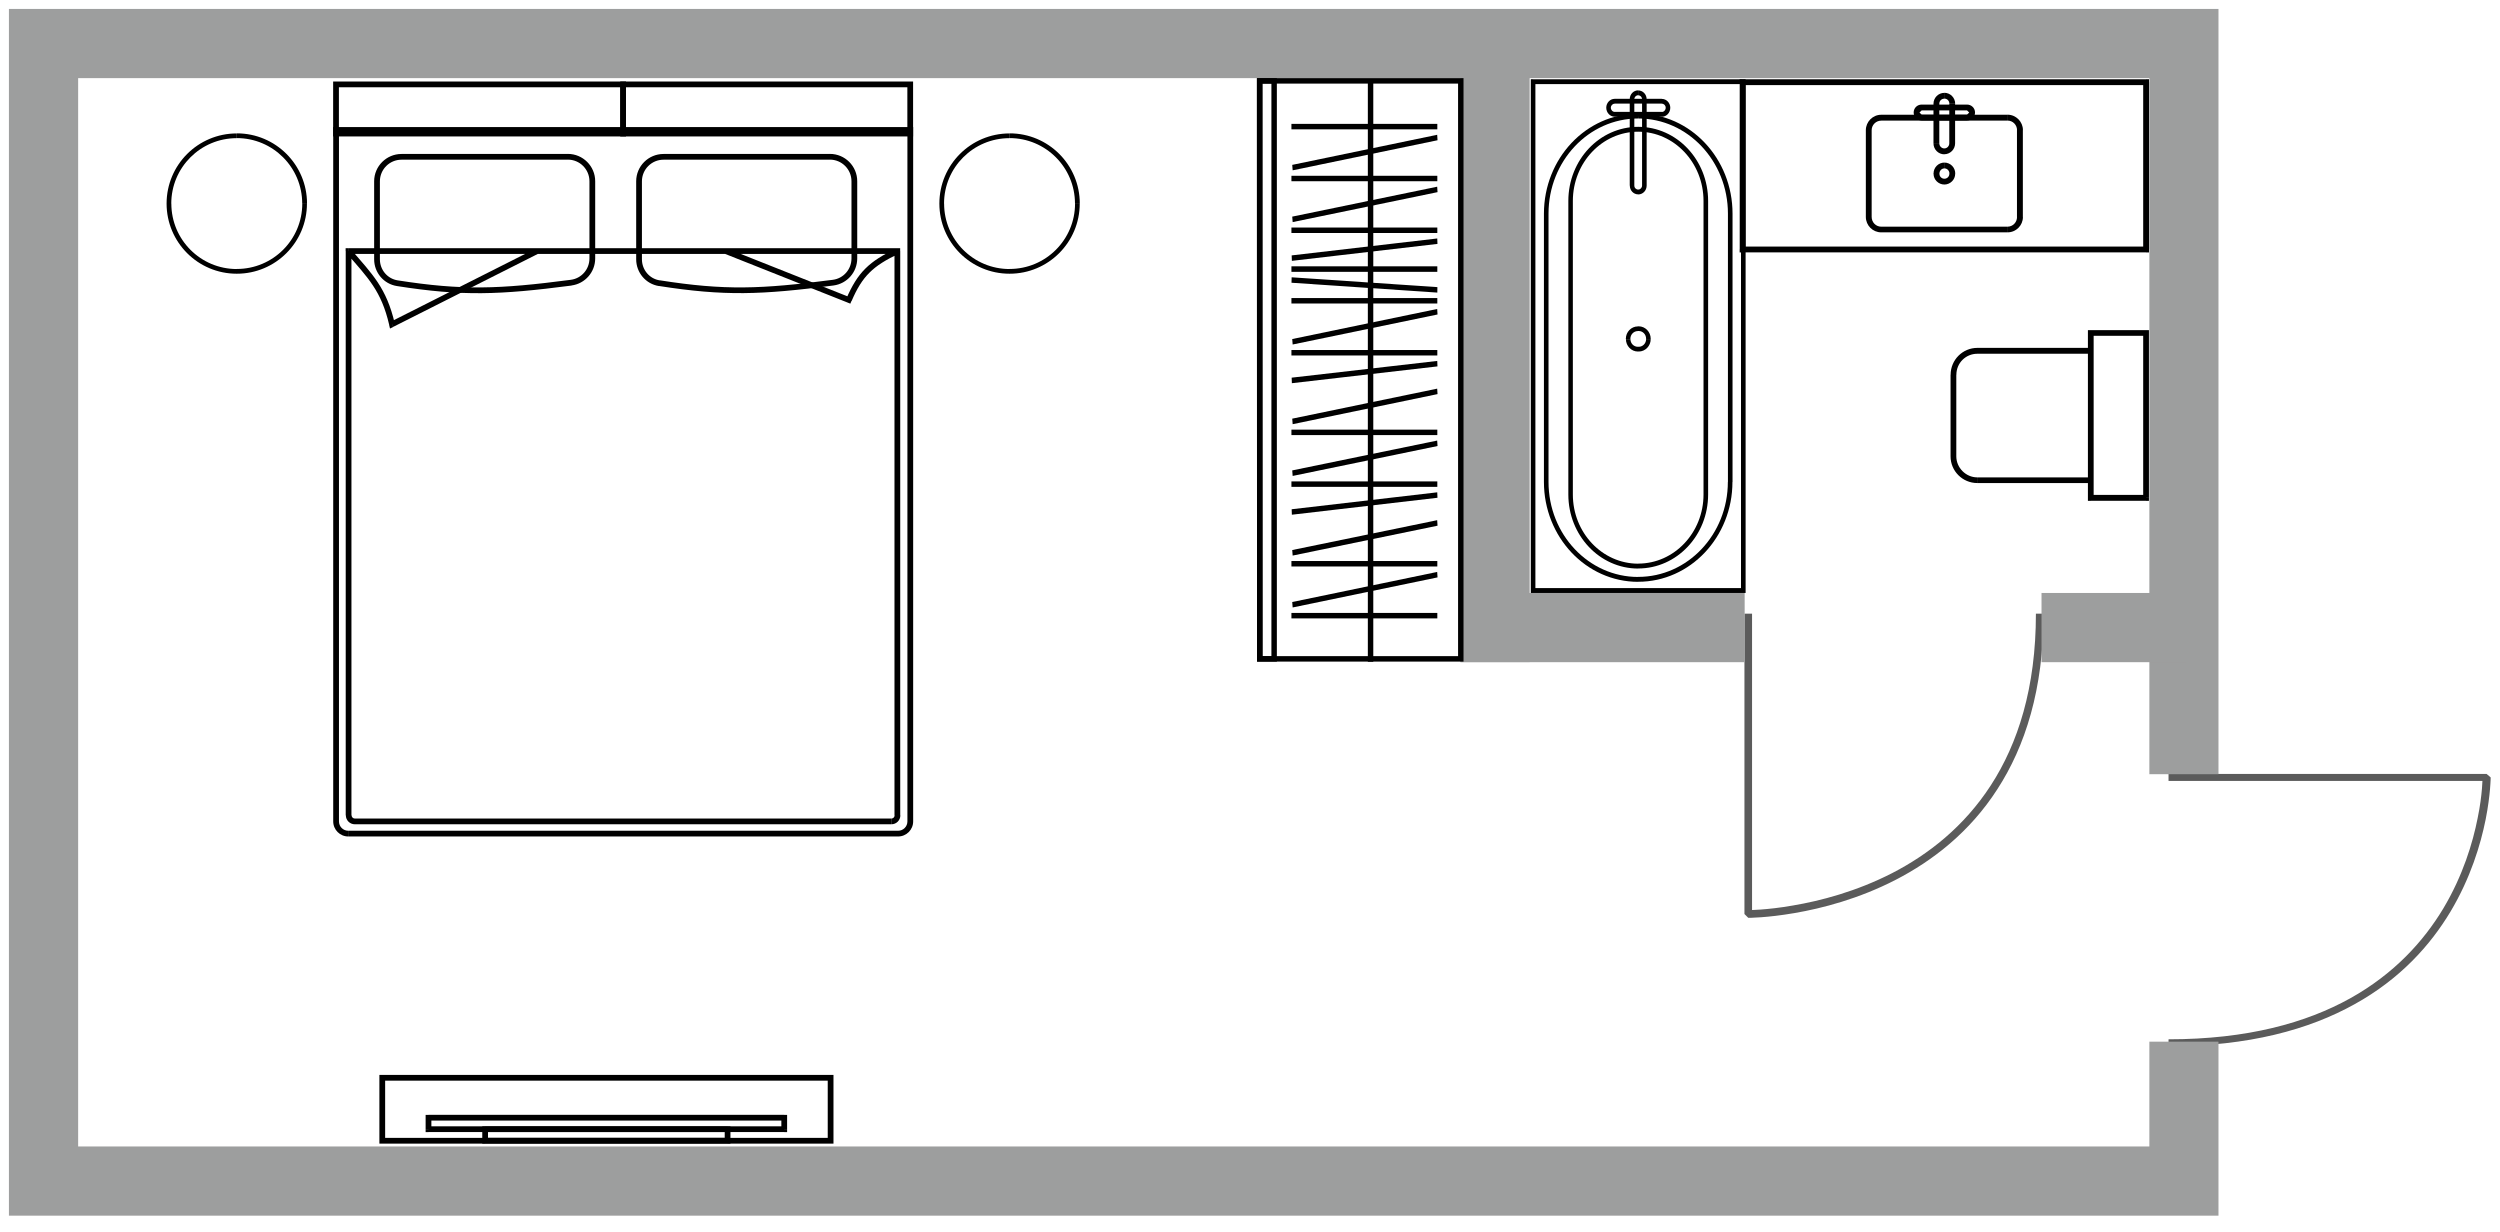 <?xml version="1.0" encoding="UTF-8"?>
<svg xmlns="http://www.w3.org/2000/svg" xmlns:xlink="http://www.w3.org/1999/xlink" width="140" height="69" viewBox="0 0 140 69" fill="none">
  <g clip-path="url(#clip0_238_205)">
    <path d="M139.252 43.535V43.342L139.477 43.535H139.252ZM121.438 43.342H139.252V43.732H121.438V43.342ZM139.252 43.535C139.477 43.535 139.477 43.535 139.477 43.535V43.583L139.473 43.703C139.465 43.812 139.461 43.981 139.441 44.19C139.405 44.6 139.336 45.183 139.196 45.891C138.914 47.298 138.351 49.171 137.226 51.053C136.1 52.934 134.403 54.828 131.858 56.235C129.313 57.654 125.928 58.591 121.438 58.591V58.201C125.852 58.201 129.149 57.276 131.613 55.905C134.078 54.53 135.722 52.709 136.824 50.876C137.925 49.031 138.476 47.197 138.749 45.81C138.89 45.131 138.958 44.548 138.991 44.146C139.007 43.953 139.015 43.796 139.019 43.683L139.023 43.563V43.527C139.023 43.527 139.023 43.527 139.252 43.527V43.535Z" fill="#5B5B5B"></path>
    <path d="M97.902 51.185H97.689L97.902 51.398V51.185ZM97.689 34.364V51.185H98.115V34.364H97.689ZM97.902 51.185C97.902 51.398 97.902 51.398 97.902 51.398H97.954L98.087 51.395C98.207 51.391 98.392 51.382 98.621 51.366C99.072 51.334 99.715 51.266 100.487 51.133C102.035 50.868 104.089 50.337 106.155 49.272C108.222 48.206 110.3 46.606 111.848 44.202C113.408 41.798 114.437 38.602 114.437 34.364H114.011C114.011 38.533 112.998 41.645 111.49 43.973C109.983 46.301 107.981 47.852 105.97 48.89C103.944 49.931 101.93 50.45 100.41 50.707C99.662 50.84 99.023 50.904 98.585 50.936C98.372 50.952 98.199 50.96 98.079 50.964L97.946 50.968H97.906C97.906 50.968 97.906 50.968 97.906 51.185H97.902Z" fill="#5B5B5B"></path>
    <path d="M124.235 2.438V43.354H120.364V4.376H4.376V64.203H120.364V58.334H124.235V68.079H0.5V0.5H124.235V2.438Z" fill="#9D9E9E"></path>
    <path fill-rule="evenodd" clip-rule="evenodd" d="M122.434 33.206V37.082H114.325V33.206H122.434ZM97.701 37.082H81.788V33.206H97.701V37.082Z" fill="#9D9E9E"></path>
    <path d="M85.66 2.217H81.784V37.078H85.66V2.217Z" fill="#9D9E9E"></path>
    <path d="M120.179 4.601H120.344V4.436H120.179V4.601ZM120.179 13.961V14.137H120.344V13.961H120.179ZM97.585 13.961H97.42V14.137H97.585V13.961ZM97.585 4.601V4.436H97.42V4.601H97.585ZM120.019 4.601V13.961H120.348V4.601H120.019ZM120.183 13.808H97.589V14.133H120.183V13.808ZM97.75 13.961V4.601H97.424V13.961H97.75ZM97.585 4.766H120.179V4.44H97.585V4.766Z" fill="black"></path>
    <path d="M110.152 6.181H107.615V5.856H110.152V6.181ZM107.615 6.422H110.152V6.748H107.615V6.422ZM107.491 6.302L107.615 6.422V6.748C107.366 6.748 107.165 6.551 107.165 6.302H107.491ZM107.615 6.181L107.491 6.302H107.165C107.165 6.049 107.366 5.856 107.615 5.856V6.181ZM110.277 6.302L110.152 6.181V5.856C110.401 5.856 110.602 6.053 110.602 6.302H110.277ZM110.602 6.302C110.602 6.555 110.401 6.748 110.152 6.748V6.422L110.277 6.302H110.602Z" fill="black"></path>
    <path d="M105.344 6.752H112.416V6.426H105.344V6.752ZM112.95 7.287V12.148H113.28V7.287H112.95ZM112.416 12.694H105.344V13.012H112.416V12.694ZM104.813 12.148V7.287H104.487V12.148H104.813ZM105.348 12.694C105.054 12.694 104.813 12.453 104.813 12.148H104.487C104.487 12.626 104.873 13.012 105.348 13.012V12.694ZM112.954 12.148C112.954 12.453 112.717 12.694 112.42 12.694V13.012C112.898 13.012 113.284 12.63 113.284 12.148H112.954ZM112.42 6.752C112.717 6.752 112.954 6.993 112.954 7.287H113.284C113.284 6.816 112.898 6.422 112.42 6.422V6.748V6.752ZM105.348 6.426C104.873 6.426 104.487 6.82 104.487 7.291H104.813C104.813 6.997 105.054 6.756 105.348 6.756V6.43V6.426Z" fill="black"></path>
    <path d="M108.601 5.811V8.027H108.275V5.811H108.601ZM109.16 8.027V5.811H109.486V8.027H109.16ZM108.882 8.312C109.035 8.312 109.16 8.183 109.16 8.027H109.486C109.486 8.364 109.212 8.638 108.878 8.638V8.308L108.882 8.312ZM108.601 8.027C108.601 8.179 108.726 8.312 108.882 8.312V8.642C108.549 8.642 108.275 8.368 108.275 8.031H108.601V8.027ZM108.882 5.526C108.726 5.526 108.601 5.646 108.601 5.811H108.275C108.275 5.474 108.549 5.2 108.882 5.2V5.53V5.526ZM108.882 5.196C109.216 5.196 109.49 5.47 109.49 5.807H109.164C109.164 5.642 109.039 5.522 108.886 5.522V5.192L108.882 5.196Z" fill="black"></path>
    <path d="M108.605 9.711V9.735H108.275V9.711H108.605ZM109.164 9.735V9.711H109.49V9.735H109.164ZM108.886 10.009C109.039 10.009 109.164 9.888 109.164 9.735H109.49C109.49 10.061 109.216 10.334 108.882 10.334V10.009H108.886ZM108.609 9.735C108.609 9.888 108.734 10.009 108.886 10.009V10.334C108.553 10.334 108.279 10.061 108.279 9.735H108.609ZM108.886 9.43C108.734 9.43 108.609 9.562 108.609 9.715H108.279C108.279 9.377 108.553 9.104 108.886 9.104V9.43ZM108.886 9.104C109.22 9.104 109.494 9.377 109.494 9.715H109.168C109.168 9.562 109.043 9.43 108.891 9.43V9.104H108.886Z" fill="black"></path>
    <path d="M97.625 33.069V33.206H97.754V33.069H97.625ZM85.853 33.069H85.725V33.206H85.853V33.069ZM85.853 4.573V4.436H85.725V4.573H85.853ZM97.625 4.573H97.754V4.436H97.625V4.573ZM97.625 32.933H85.853V33.206H97.625V32.933ZM85.982 33.069V4.573H85.725V33.069H85.982ZM85.853 4.71H97.625V4.44H85.853V4.71ZM97.496 4.573V33.069H97.754V4.573H97.496Z" fill="black"></path>
    <path d="M86.717 26.991V11.963H86.46V26.991H86.717ZM96.764 11.963V26.991H97.022V11.963H96.764ZM91.739 6.635C94.513 6.635 96.764 9.024 96.764 11.963H97.022C97.022 8.871 94.657 6.362 91.743 6.362V6.631L91.739 6.635ZM86.717 11.963C86.717 9.024 88.965 6.635 91.739 6.635V6.366C88.824 6.366 86.46 8.871 86.46 11.966H86.717V11.963ZM91.739 32.31C88.965 32.31 86.717 29.93 86.717 26.991H86.46C86.46 30.074 88.824 32.583 91.739 32.583V32.314V32.31ZM91.739 32.579C94.653 32.579 97.017 30.074 97.017 26.987H96.76C96.76 29.926 94.509 32.306 91.735 32.306V32.575L91.739 32.579Z" fill="black"></path>
    <path d="M88.08 27.694V11.255H87.827V27.694H88.08ZM95.397 11.255V27.694H95.655V11.255H95.397ZM91.739 7.375C93.757 7.375 95.397 9.112 95.397 11.255H95.655C95.655 8.955 93.902 7.102 91.739 7.102V7.375ZM88.08 11.255C88.08 9.112 89.717 7.375 91.739 7.375V7.102C89.576 7.102 87.827 8.955 87.827 11.255H88.08ZM91.739 31.566C89.721 31.566 88.08 29.829 88.08 27.694H87.827C87.827 29.982 89.58 31.839 91.739 31.839V31.57V31.566ZM91.739 31.835C93.902 31.835 95.655 29.982 95.655 27.69H95.397C95.397 29.825 93.761 31.562 91.739 31.562V31.831V31.835Z" fill="black"></path>
    <path d="M91.301 18.962V18.986H91.044V18.962H91.301ZM91.719 19.416H91.768V19.682H91.719V19.416ZM92.182 18.99V18.966H92.439V18.99H92.182ZM91.768 18.536H91.719V18.274H91.768V18.536ZM92.182 18.966C92.182 18.729 91.997 18.536 91.768 18.536V18.274C92.138 18.274 92.439 18.592 92.439 18.966H92.182ZM91.768 19.42C91.997 19.42 92.182 19.227 92.182 18.994H92.439C92.439 19.372 92.138 19.686 91.768 19.686V19.42ZM91.305 18.994C91.305 19.231 91.49 19.42 91.723 19.42V19.686C91.353 19.686 91.052 19.372 91.052 18.994H91.309H91.305ZM91.048 18.97C91.048 18.592 91.35 18.279 91.719 18.279V18.54C91.49 18.54 91.301 18.733 91.301 18.97H91.044H91.048Z" fill="black"></path>
    <path d="M93.062 5.803H90.425V5.534H93.062V5.803ZM90.425 6.266H93.062V6.535H90.425V6.266ZM90.207 6.032C90.207 6.157 90.304 6.266 90.425 6.266V6.535C90.163 6.535 89.95 6.31 89.95 6.028H90.207V6.032ZM90.425 5.807C90.304 5.807 90.207 5.908 90.207 6.032H89.95C89.95 5.759 90.163 5.534 90.425 5.534V5.803V5.807ZM93.279 6.032C93.279 5.904 93.183 5.807 93.062 5.807V5.538C93.323 5.538 93.536 5.763 93.536 6.036H93.279V6.032ZM93.536 6.032C93.536 6.314 93.323 6.539 93.062 6.539V6.27C93.183 6.27 93.279 6.161 93.279 6.036H93.536V6.032Z" fill="black"></path>
    <path d="M91.522 5.558V10.39H91.265V5.558H91.522ZM91.956 10.39V5.558H92.213V10.39H91.956ZM91.739 10.616C91.86 10.616 91.956 10.515 91.956 10.39H92.213C92.213 10.672 92 10.889 91.739 10.889V10.62V10.616ZM91.522 10.39C91.522 10.519 91.618 10.616 91.739 10.616V10.885C91.478 10.885 91.269 10.668 91.269 10.386H91.526L91.522 10.39ZM91.739 5.333C91.618 5.333 91.522 5.433 91.522 5.558H91.265C91.265 5.277 91.478 5.06 91.735 5.06V5.329L91.739 5.333ZM91.739 5.064C92 5.064 92.213 5.281 92.213 5.562H91.956C91.956 5.437 91.86 5.337 91.739 5.337V5.068V5.064Z" fill="black"></path>
    <path d="M110.731 19.481H117.083V19.81H110.731V19.481ZM117.083 27.051H110.731V26.733H117.083V27.051ZM109.231 25.555V20.988H109.553V25.555H109.231ZM110.731 27.051C109.899 27.051 109.231 26.376 109.231 25.555H109.553C109.553 26.191 110.084 26.733 110.727 26.733V27.051H110.731ZM110.731 19.81C110.084 19.81 109.557 20.325 109.557 20.988H109.235C109.235 20.156 109.903 19.481 110.735 19.481V19.81H110.731Z" fill="black"></path>
    <path d="M117.084 27.875V28.048H116.923V27.875H117.084ZM120.179 27.875H120.34V28.048H120.179V27.875ZM120.179 18.648V18.488H120.34V18.648H120.179ZM117.084 18.648H116.923V18.488H117.084V18.648ZM117.084 27.714H120.179V28.044H117.084V27.714ZM120.019 27.871V18.644H120.34V27.871H120.019ZM120.179 18.805H117.084V18.488H120.179V18.805ZM117.244 18.648V27.875H116.923V18.648H117.244Z" fill="black"></path>
    <path d="M70.548 36.897V37.05H70.395V36.897H70.548ZM81.805 36.897H81.957V37.05H81.805V36.897ZM81.805 4.529V4.376H81.957V4.529H81.805ZM70.536 4.529H70.383V4.376H70.536V4.529ZM70.548 36.744H81.805V37.05H70.548V36.744ZM81.652 36.897V4.529H81.957V36.897H81.652ZM81.805 4.682H70.536V4.376H81.805V4.682ZM70.688 4.529L70.7 36.897H70.395L70.383 4.529H70.688Z" fill="black"></path>
    <path d="M70.547 36.897V37.05H70.394V36.897H70.547ZM71.351 36.897H71.504V37.05H71.351V36.897ZM71.351 4.529V4.376H71.504V4.529H71.351ZM70.547 4.529H70.394V4.376H70.547V4.529ZM70.547 36.744H71.351V37.05H70.547V36.744ZM71.199 36.897V4.529H71.504V36.897H71.199ZM71.351 4.682H70.547V4.376H71.351V4.682ZM70.7 4.529V36.897H70.394V4.529H70.7Z" fill="black"></path>
    <path d="M72.32 34.63H80.49V34.324H72.32V34.63Z" fill="black"></path>
    <path d="M72.389 34.018L80.502 32.334L80.482 32.028L72.365 33.713L72.389 34.018Z" fill="black"></path>
    <path d="M72.32 31.723H80.49V31.417H72.32V31.723Z" fill="black"></path>
    <path d="M72.389 31.112L80.502 29.439L80.482 29.13L72.365 30.802L72.389 31.112Z" fill="black"></path>
    <path d="M80.498 27.875L72.345 28.824L72.333 28.518L80.486 27.57L80.498 27.875Z" fill="black"></path>
    <path d="M72.32 27.264H80.49V26.959H72.32V27.264Z" fill="black"></path>
    <path d="M72.389 26.653L80.502 24.977L80.482 24.671L72.365 26.343L72.389 26.653Z" fill="black"></path>
    <path d="M72.32 24.365H80.49V24.06H72.32V24.365Z" fill="black"></path>
    <path d="M72.389 23.754L80.502 22.07L80.482 21.764L72.365 23.445L72.389 23.754Z" fill="black"></path>
    <path d="M80.498 20.518L72.345 21.459L72.333 21.149L80.486 20.212L80.498 20.518Z" fill="black"></path>
    <path d="M72.32 19.907H80.49V19.601H72.32V19.907Z" fill="black"></path>
    <path d="M72.389 19.292L80.502 17.611L80.482 17.302L72.365 18.986L72.389 19.292Z" fill="black"></path>
    <path d="M72.32 16.996H80.49V16.691H72.32V16.996Z" fill="black"></path>
    <path d="M80.49 16.385L72.324 15.834L72.332 15.529L80.494 16.079L80.49 16.385Z" fill="black"></path>
    <path d="M72.32 15.223H80.49V14.914H72.32V15.223Z" fill="black"></path>
    <path d="M80.498 13.659L72.345 14.608L72.333 14.302L80.486 13.354L80.498 13.659Z" fill="black"></path>
    <path d="M72.32 13.048H80.49V12.742H72.32V13.048Z" fill="black"></path>
    <path d="M72.389 12.437L80.502 10.76L80.482 10.455L72.365 12.131L72.389 12.437Z" fill="black"></path>
    <path d="M72.32 10.149H80.49V9.844H72.32V10.149Z" fill="black"></path>
    <path d="M72.389 9.538L80.502 7.854L80.482 7.548L72.365 9.233L72.389 9.538Z" fill="black"></path>
    <path d="M72.32 7.243H80.49V6.937H72.32V7.243Z" fill="black"></path>
    <path d="M76.599 37.058H76.904V4.589H76.599V37.058Z" fill="black"></path>
    <rect x="9.329" y="20.976" width="51.131" height="31.423" fill="url(#pattern0_238_205)"></rect>
    <path d="M50.976 7.275H51.137V7.114H50.976V7.275ZM18.821 7.275V7.114H18.66V7.275H18.821ZM50.815 7.275V45.999H51.137V7.275H50.815ZM50.293 46.522H19.509V46.843H50.293V46.522ZM18.982 45.999V7.275H18.66V45.999H18.982ZM18.821 7.436H50.976V7.114H18.821V7.436ZM19.504 46.522C19.215 46.522 18.982 46.289 18.982 45.999H18.66C18.66 46.465 19.038 46.843 19.504 46.843V46.522ZM50.815 45.999C50.815 46.289 50.582 46.522 50.293 46.522V46.843C50.759 46.843 51.137 46.465 51.137 45.999H50.815Z" fill="black"></path>
    <path d="M33.009 10.149V14.475H33.331V10.149H33.009ZM31.964 15.669C27.936 16.196 25.901 16.268 22.275 15.701L22.227 16.019C25.893 16.594 27.96 16.518 32.008 15.991L31.968 15.673L31.964 15.669ZM21.274 14.52V10.149H20.952V14.52H21.274ZM22.484 8.943H31.803V8.622H22.484V8.943ZM21.274 10.153C21.274 9.486 21.817 8.943 22.484 8.943V8.622C21.64 8.622 20.952 9.309 20.952 10.153H21.274ZM22.275 15.701C21.696 15.613 21.274 15.111 21.274 14.52H20.952C20.952 15.263 21.487 15.902 22.227 16.019L22.275 15.701ZM33.009 14.475C33.009 15.078 32.563 15.593 31.964 15.669L32.004 15.987C32.764 15.886 33.331 15.239 33.331 14.471H33.009V14.475ZM33.331 10.149C33.331 9.305 32.643 8.618 31.799 8.618V8.939C32.467 8.939 33.009 9.482 33.009 10.149H33.331Z" fill="black"></path>
    <path d="M47.683 10.149V14.475H48.005V10.149H47.683ZM46.638 15.669C42.609 16.196 40.575 16.268 36.949 15.697L36.9 16.015C40.567 16.59 42.633 16.514 46.682 15.987L46.642 15.669H46.638ZM35.948 14.52V10.149H35.626V14.52H35.948ZM37.158 8.943H46.477V8.622H37.158V8.943ZM35.948 10.153C35.948 9.486 36.49 8.943 37.158 8.943V8.622C36.313 8.622 35.626 9.305 35.626 10.153H35.948ZM36.949 15.701C36.37 15.613 35.948 15.111 35.948 14.52H35.626C35.626 15.263 36.161 15.902 36.9 16.019L36.949 15.701ZM47.683 14.475C47.683 15.078 47.237 15.593 46.638 15.669L46.678 15.987C47.438 15.886 48.005 15.239 48.005 14.471H47.683V14.475ZM48.005 10.149C48.005 9.305 47.321 8.618 46.473 8.618V8.939C47.14 8.939 47.683 9.482 47.683 10.149H48.005Z" fill="black"></path>
    <path d="M50.248 14.061H50.409V13.9H50.248V14.061ZM19.516 14.061V13.9H19.355V14.061H19.516ZM21.949 18.162L21.792 18.198L21.84 18.399L22.021 18.307L21.949 18.162ZM47.534 16.799L47.474 16.948L47.619 17.004L47.679 16.859L47.53 16.795L47.534 16.799ZM50.091 14.061V45.657H50.413V14.061H50.091ZM49.91 45.838H19.862V46.16H49.91V45.838ZM19.681 45.657V14.061H19.36V45.657H19.681ZM40.639 14.222H50.252V13.9H40.639V14.222ZM19.52 14.222H30.082V13.9H19.52V14.222ZM30.082 14.222H40.643V13.9H30.082V14.222ZM30.009 13.916L21.88 18.017L22.025 18.303L30.154 14.202L30.009 13.912V13.916ZM22.109 18.126C21.643 16.12 20.855 15.36 19.645 13.957L19.4 14.166C20.618 15.577 21.35 16.28 21.796 18.198L22.109 18.126ZM50.188 13.916C49.44 14.274 48.897 14.604 48.463 15.038C48.025 15.472 47.707 16.003 47.39 16.735L47.687 16.863C47.993 16.148 48.294 15.661 48.692 15.267C49.09 14.869 49.593 14.56 50.328 14.206L50.188 13.916ZM47.599 16.65L40.704 13.912L40.583 14.21L47.478 16.948L47.599 16.646V16.65ZM19.87 45.838C19.77 45.838 19.689 45.758 19.689 45.657H19.367C19.367 45.935 19.593 46.16 19.87 46.16V45.838ZM50.099 45.657C50.099 45.758 50.019 45.838 49.919 45.838V46.16C50.196 46.16 50.421 45.935 50.421 45.657H50.099Z" fill="black"></path>
    <path d="M18.817 7.48H18.656V7.641H18.817V7.48ZM18.817 4.726V4.565H18.656V4.726H18.817ZM34.895 4.726H35.055V4.565H34.895V4.726ZM34.895 7.48V7.641H35.055V7.48H34.895ZM18.978 7.48V4.726H18.656V7.48H18.978ZM18.817 4.887H34.895V4.565H18.817V4.887ZM34.734 4.726V7.48H35.055V4.726H34.734ZM34.895 7.319H18.817V7.641H34.895V7.319Z" fill="black"></path>
    <path d="M34.895 7.48H34.734V7.641H34.895V7.48ZM34.895 4.726V4.565H34.734V4.726H34.895ZM50.973 4.726H51.133V4.565H50.973V4.726ZM50.973 7.48V7.641H51.133V7.48H50.973ZM35.056 7.48V4.726H34.734V7.48H35.056ZM34.895 4.887H50.973V4.565H34.895V4.887ZM50.812 4.726V7.48H51.133V4.726H50.812ZM50.973 7.319H34.895V7.641H50.973V7.319Z" fill="black"></path>
    <path d="M13.257 7.733C15.283 7.733 16.924 9.373 16.924 11.4H17.189C17.189 13.571 15.428 15.328 13.261 15.328V15.062C15.287 15.062 16.928 13.422 16.928 11.396H17.193C17.193 9.225 15.432 7.468 13.265 7.468V7.733H13.257ZM13.257 15.328C11.086 15.328 9.329 13.567 9.329 11.4H9.595C9.595 13.426 11.235 15.066 13.261 15.066V15.332L13.257 15.328ZM9.329 11.4C9.329 9.229 11.09 7.472 13.257 7.472V7.737C11.231 7.737 9.591 9.377 9.591 11.404H9.325L9.329 11.4Z" fill="black"></path>
    <path d="M56.532 7.733C58.559 7.733 60.199 9.373 60.199 11.4H60.465C60.465 13.571 58.703 15.328 56.536 15.328V15.062C58.563 15.062 60.203 13.422 60.203 11.396H60.468C60.468 9.225 58.708 7.468 56.541 7.468V7.733H56.532ZM56.532 15.328C54.361 15.328 52.605 13.567 52.605 11.4H52.87C52.87 13.426 54.51 15.066 56.536 15.066V15.332L56.532 15.328ZM52.605 11.4C52.605 9.229 54.365 7.472 56.532 7.472V7.737C54.506 7.737 52.866 9.377 52.866 11.404H52.601L52.605 11.4Z" fill="black"></path>
    <path d="M21.407 63.882V64.043H21.246V63.882H21.407ZM46.514 63.882H46.675V64.043H46.514V63.882ZM46.514 60.356V60.195H46.675V60.356H46.514ZM21.407 60.356H21.246V60.195H21.407V60.356ZM21.407 63.721H46.514V64.043H21.407V63.721ZM46.353 63.882V60.356H46.675V63.882H46.353ZM46.514 60.517H21.407V60.195H46.514V60.517ZM21.568 60.356V63.882H21.246V60.356H21.568Z" fill="black"></path>
    <path d="M23.996 63.239V63.399H23.835V63.239H23.996ZM43.917 63.239H44.078V63.399H43.917V63.239ZM43.917 62.595V62.434H44.078V62.595H43.917ZM23.996 62.595H23.835V62.434H23.996V62.595ZM23.996 63.074H43.917V63.395H23.996V63.074ZM43.756 63.234V62.591H44.078V63.234H43.756ZM43.917 62.752H23.996V62.43H43.917V62.752ZM24.157 62.591V63.234H23.835V62.591H24.157Z" fill="black"></path>
    <path d="M27.168 63.882V64.043H27.007V63.882H27.168ZM40.745 63.882H40.905V64.043H40.745V63.882ZM40.745 63.239V63.078H40.905V63.239H40.745ZM27.168 63.239H27.007V63.078H27.168V63.239ZM27.168 63.717H40.745V64.039H27.168V63.717ZM40.584 63.878V63.234H40.905V63.878H40.584ZM40.745 63.395H27.168V63.074H40.745V63.395ZM27.328 63.234V63.878H27.007V63.234H27.328Z" fill="black"></path>
  </g>
  <defs>
    <pattern id="pattern0_238_205" patternContentUnits="objectBoundingBox" width="1" height="1"></pattern>
    <clipPath id="clip0_238_205">
      <rect width="138.981" height="67.579" fill="white" transform="translate(0.5 0.5)"></rect>
    </clipPath>
    <image id="image0_238_205" width="65" height="40"></image>
  </defs>
</svg>
